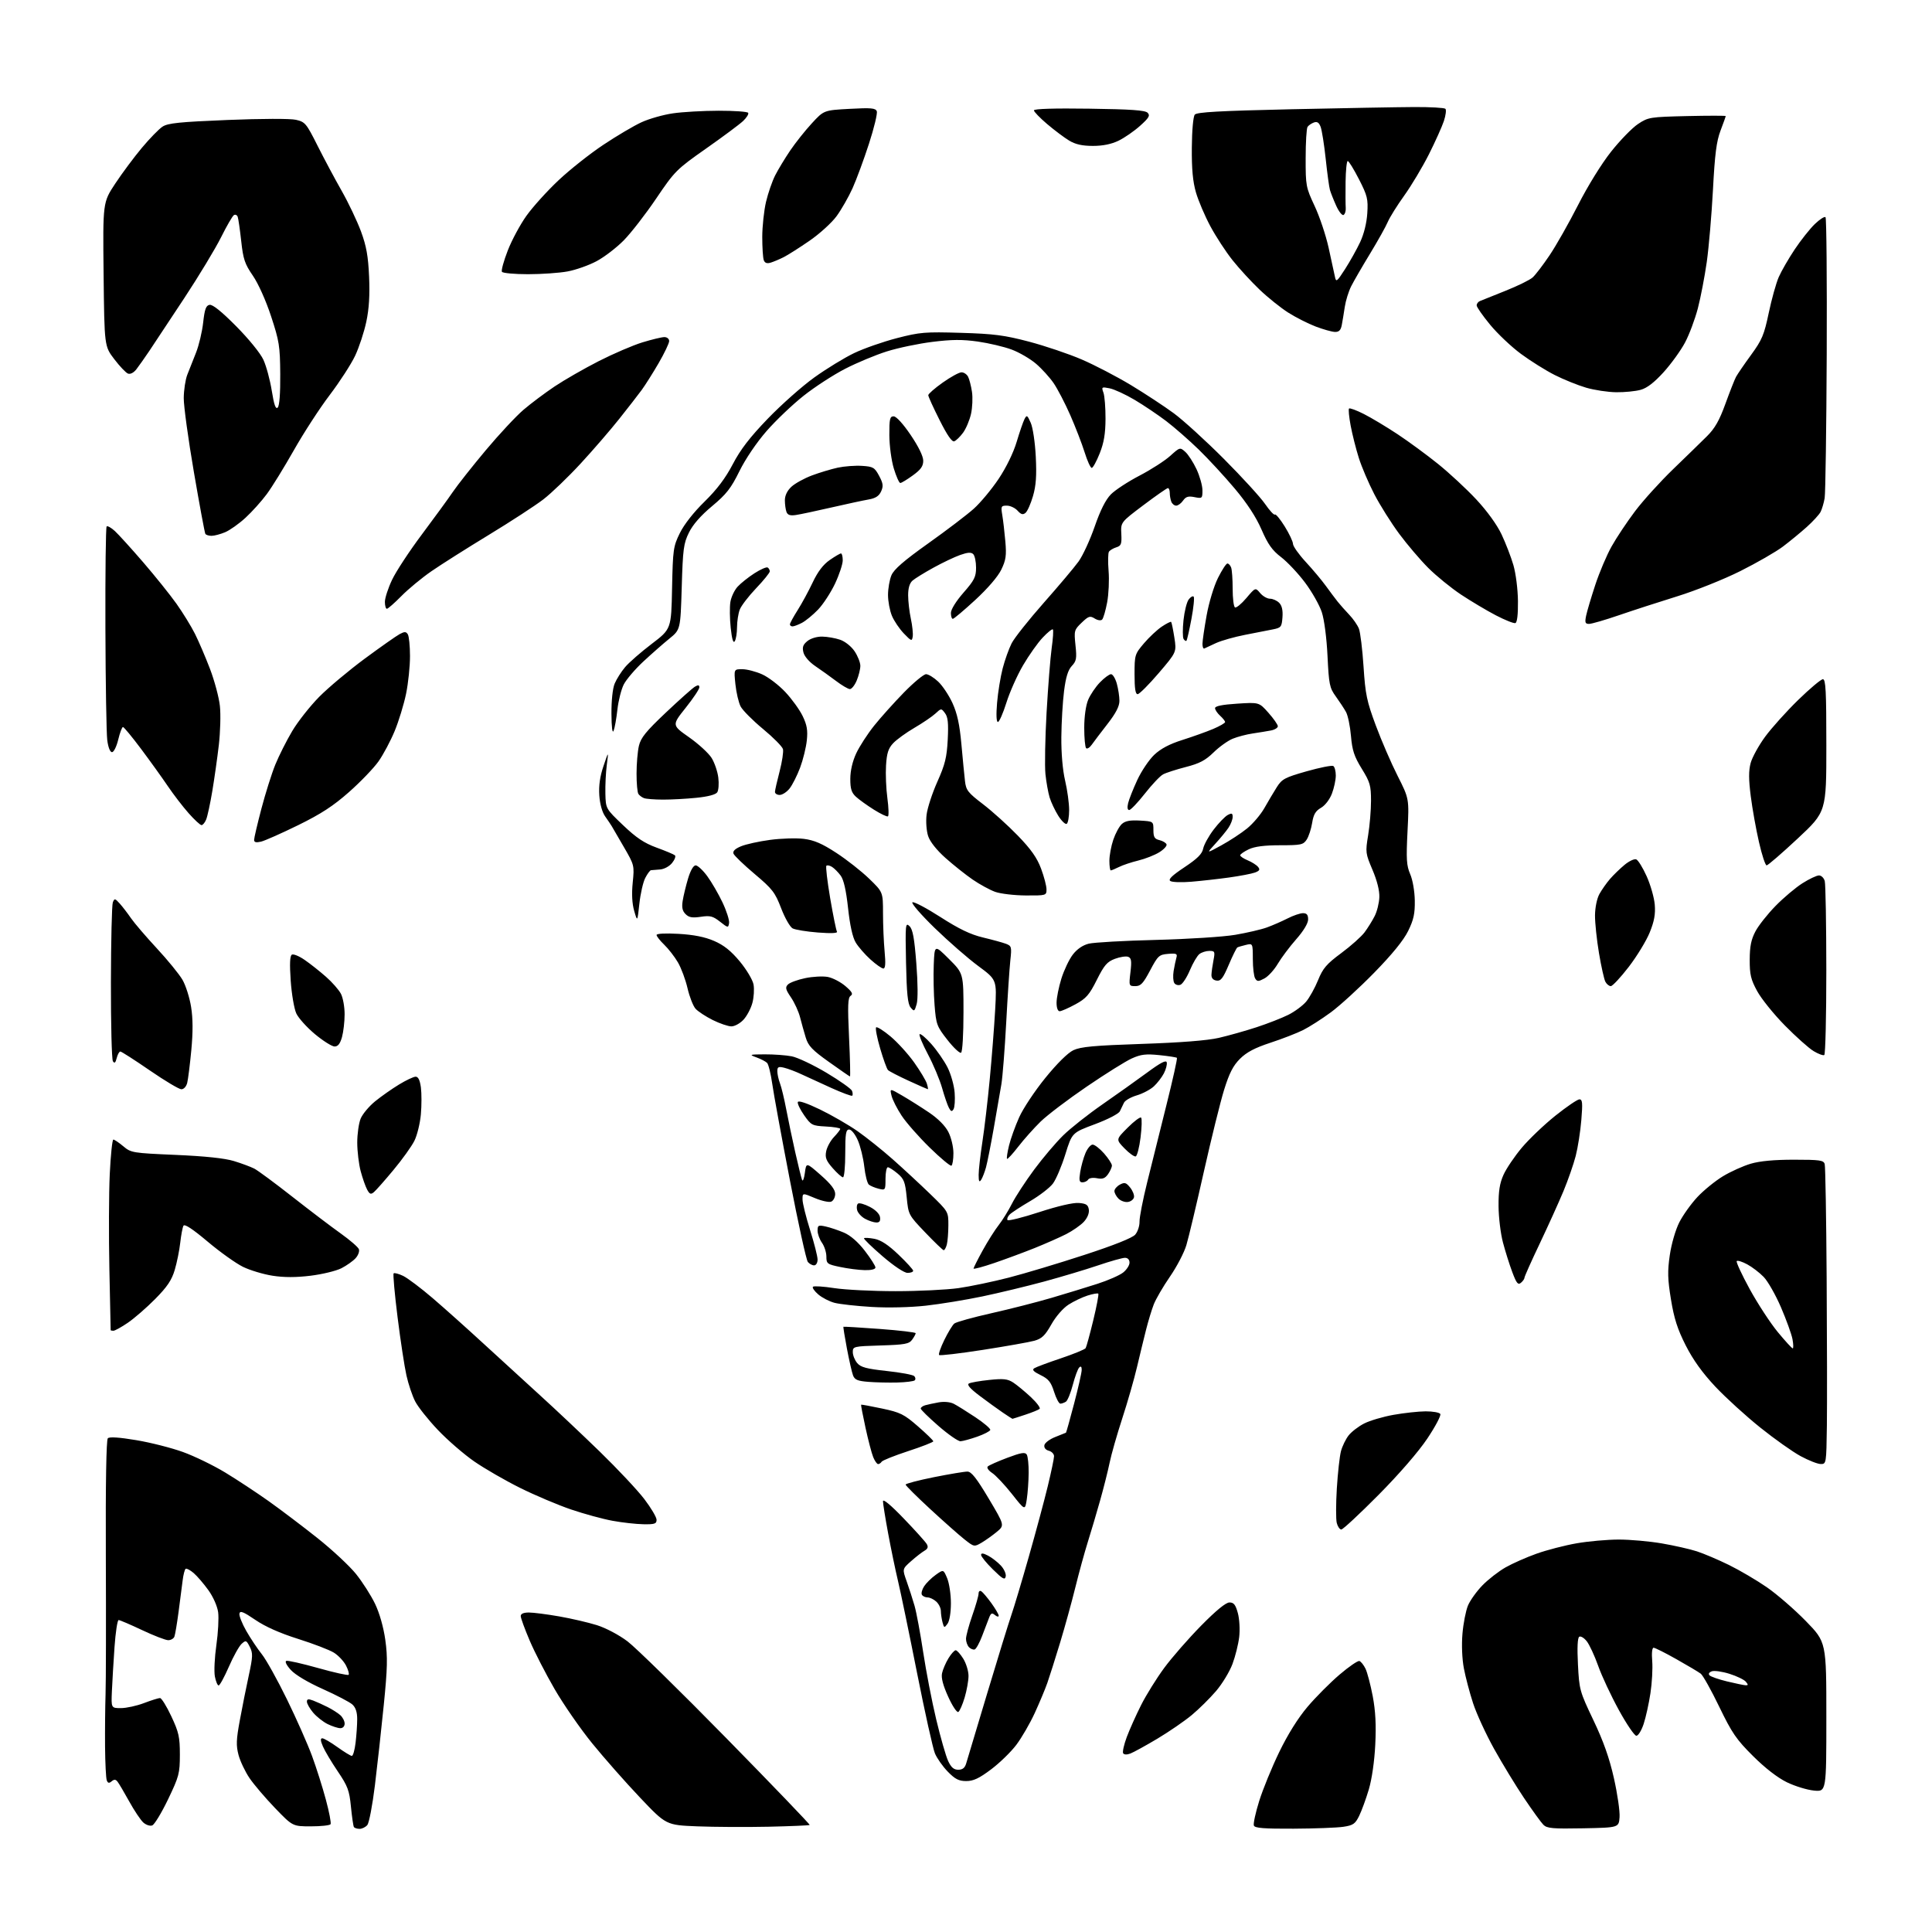 <?xml version="1.0" encoding="UTF-8" standalone="no"?>
<svg 
  version="1.1" 
  xmlns="http://www.w3.org/2000/svg" 
  xmlns:xlink="http://www.w3.org/1999/xlink" 
  xmlns:svg="http://www.w3.org/2000/svg"
  xmlns:rdf="http://www.w3.org/1999/02/22-rdf-syntax-ns#"
  xmlns:cc="http://creativecommons.org/ns#"
  xmlns:dc="http://purl.org/dc/elements/1.1/"
  viewBox="0 0 768 768"
  width="768"
  height="768"
>
<style>svg {background-color: white; }</style>"
<path stroke="none" fill="black" fill-rule="evenodd" d="M142.94,727.00C141.94,727.00 140.92,726.66 140.67,726.25C140.43,725.84 139.90,722.20 139.50,718.16C138.87,711.71 138.24,710.03 134.27,704.16C131.79,700.50 129.13,696.04 128.37,694.25C127.38,691.96 127.31,691.00 128.12,691.00C128.75,691.00 131.45,692.58 134.13,694.50C136.81,696.42 139.39,698.00 139.86,698.00C140.34,698.00 141.01,695.64 141.35,692.75C141.70,689.86 141.99,685.66 141.99,683.40C142.00,680.62 141.38,678.75 140.07,677.56C139.01,676.60 133.72,673.84 128.32,671.42C122.34,668.74 117.36,665.77 115.59,663.82C113.87,661.92 113.15,660.45 113.83,660.22C114.46,660.01 120.16,661.30 126.49,663.08C132.83,664.87 138.26,666.07 138.58,665.76C138.89,665.44 138.42,663.77 137.53,662.05C136.63,660.32 134.46,658.02 132.70,656.94C130.94,655.85 124.55,653.40 118.50,651.49C111.27,649.21 105.44,646.62 101.50,643.93C96.76,640.70 95.43,640.17 95.18,641.42C95.00,642.29 96.23,645.40 97.91,648.34C99.59,651.28 102.37,655.44 104.09,657.59C105.81,659.74 110.30,667.80 114.06,675.50C117.83,683.20 122.31,693.33 124.03,698.00C125.75,702.67 128.23,710.50 129.54,715.40C130.86,720.29 131.70,724.68 131.41,725.15C131.12,725.62 127.61,726.00 123.61,726.00C116.34,726.00 116.34,726.00 109.35,718.75C105.51,714.76 100.95,709.41 99.21,706.86C97.47,704.30 95.50,700.16 94.83,697.66C93.82,693.88 93.90,691.56 95.34,683.81C96.28,678.69 97.88,670.67 98.90,666.00C100.52,658.48 100.57,657.17 99.30,654.66C97.94,651.99 97.74,651.92 96.04,653.46C95.04,654.37 92.76,658.46 90.98,662.55C89.19,666.65 87.36,670.00 86.91,670.00C86.46,670.00 85.79,668.38 85.41,666.40C85.04,664.42 85.31,658.81 86.01,653.95C86.71,649.08 87.02,643.22 86.72,640.92C86.39,638.49 84.77,634.82 82.84,632.12C81.01,629.58 78.39,626.53 77.02,625.34C75.64,624.15 74.20,623.38 73.81,623.62C73.43,623.85 72.88,625.95 72.60,628.27C72.31,630.60 71.58,636.26 70.97,640.85C70.36,645.44 69.62,649.83 69.32,650.60C69.03,651.37 67.92,652.00 66.87,652.00C65.82,652.00 61.15,650.20 56.50,648.00C51.85,645.80 47.64,644.00 47.16,644.00C46.67,644.00 45.94,648.84 45.52,654.75C45.11,660.66 44.64,668.54 44.48,672.25C44.19,679.00 44.19,679.00 48.08,679.00C50.23,679.00 54.35,678.10 57.24,677.00C60.13,675.90 63.00,675.00 63.60,675.00C64.21,675.00 66.23,678.26 68.10,682.25C71.08,688.60 71.50,690.49 71.50,697.50C71.49,704.97 71.18,706.14 66.81,715.26C64.23,720.63 61.40,725.29 60.52,725.63C59.64,725.97 58.05,725.45 56.96,724.47C55.88,723.49 53.36,719.72 51.36,716.09C49.35,712.47 47.27,708.93 46.72,708.24C45.98,707.29 45.39,707.26 44.38,708.10C43.35,708.96 42.88,708.86 42.44,707.71C42.12,706.87 41.82,700.86 41.76,694.34C41.71,687.83 41.80,678.45 41.96,673.50C42.13,668.55 42.17,643.85 42.07,618.61C41.95,589.66 42.25,572.35 42.86,571.74C43.51,571.09 47.41,571.35 54.14,572.48C59.81,573.42 68.18,575.55 72.74,577.20C77.31,578.85 84.86,582.52 89.53,585.35C94.20,588.18 101.95,593.29 106.76,596.70C111.57,600.12 120.32,606.74 126.21,611.42C132.10,616.10 139.00,622.53 141.55,625.72C144.10,628.90 147.50,634.22 149.09,637.54C150.86,641.21 152.45,646.81 153.16,651.85C154.13,658.74 154.03,663.08 152.55,677.81C151.58,687.54 149.99,701.90 149.03,709.72C148.07,717.54 146.72,724.63 146.02,725.47C145.33,726.31 143.94,727.00 142.94,727.00zM305.50,726.15C296.70,726.34 283.94,726.27 277.14,726.00C264.79,725.50 264.79,725.50 254.36,714.50C248.62,708.45 240.09,698.77 235.40,693.00C230.71,687.23 224.01,677.55 220.50,671.50C216.99,665.45 212.51,656.75 210.56,652.16C208.60,647.58 207.00,643.19 207.00,642.41C207.00,641.49 208.12,641.00 210.25,641.00C212.04,641.00 217.44,641.70 222.26,642.54C227.08,643.38 233.83,644.95 237.26,646.02C240.85,647.15 246.03,649.89 249.44,652.46C252.71,654.93 270.42,672.28 288.80,691.03C307.18,709.77 322.06,725.27 321.86,725.45C321.66,725.64 314.30,725.95 305.50,726.15zM514.22,726.93C502.41,726.98 498.82,726.70 498.43,725.68C498.15,724.95 499.10,720.56 500.55,715.93C502.00,711.29 505.57,702.55 508.50,696.50C511.89,689.49 515.97,682.96 519.75,678.50C523.01,674.65 528.74,668.89 532.47,665.71C536.20,662.52 539.76,660.08 540.38,660.28C540.99,660.48 542.09,661.85 542.81,663.33C543.52,664.80 544.81,669.71 545.68,674.25C546.79,680.12 547.08,685.68 546.69,693.50C546.37,700.10 545.34,707.22 544.13,711.31C543.02,715.06 541.29,719.78 540.30,721.81C538.73,725.02 537.92,725.59 534.00,726.18C531.52,726.55 522.62,726.89 514.22,726.93zM629.35,726.78C617.23,727.01 614.96,726.81 613.53,725.39C612.61,724.47 609.16,719.70 605.85,714.78C602.55,709.87 597.19,701.07 593.94,695.23C590.69,689.38 586.92,681.21 585.57,677.05C584.21,672.90 582.57,666.66 581.91,663.19C581.20,659.46 580.97,653.84 581.35,649.44C581.69,645.35 582.68,640.31 583.53,638.25C584.39,636.19 586.99,632.56 589.30,630.19C591.61,627.82 595.75,624.61 598.50,623.05C601.25,621.49 606.80,619.03 610.84,617.60C614.87,616.16 622.02,614.31 626.72,613.49C631.42,612.67 638.97,612.00 643.50,612.00C648.03,612.00 655.73,612.69 660.62,613.53C665.50,614.37 671.75,615.78 674.50,616.67C677.25,617.56 683.00,620.00 687.28,622.10C691.55,624.20 698.34,628.19 702.36,630.97C706.37,633.74 713.34,639.78 717.83,644.38C726.00,652.76 726.00,652.76 726.00,682.51C726.00,712.25 726.00,712.25 721.07,711.78C718.37,711.52 713.53,710.04 710.32,708.48C706.65,706.70 701.68,702.86 696.87,698.07C690.23,691.47 688.49,688.93 683.44,678.49C680.26,671.90 676.94,665.96 676.07,665.31C675.21,664.65 670.86,662.06 666.41,659.56C661.97,657.05 657.88,655.00 657.33,655.00C656.74,655.00 656.51,657.15 656.78,660.30C657.02,663.22 656.70,668.96 656.08,673.05C655.46,677.15 654.25,682.64 653.39,685.25C652.54,687.86 651.23,690.00 650.48,690.00C649.74,690.00 646.60,685.39 643.51,679.75C640.42,674.12 636.72,666.22 635.30,662.20C633.87,658.18 631.83,653.79 630.77,652.44C629.71,651.09 628.36,650.27 627.78,650.63C627.10,651.06 626.91,654.90 627.26,661.65C627.77,671.70 627.95,672.36 633.40,683.79C637.39,692.16 639.75,698.82 641.56,706.87C642.96,713.09 643.97,720.05 643.80,722.34C643.50,726.50 643.50,726.50 629.35,726.78zM384.10,708.00C381.15,708.00 379.67,707.25 376.75,704.25C374.74,702.19 372.45,698.92 371.65,697.00C370.85,695.08 367.65,680.67 364.54,665.00C361.43,649.33 358.03,632.90 356.98,628.50C355.93,624.10 354.16,615.55 353.04,609.50C351.92,603.45 351.00,597.72 351.00,596.77C351.00,595.69 354.09,598.26 359.25,603.63C363.79,608.34 367.91,612.92 368.41,613.80C369.07,614.95 368.81,615.69 367.48,616.45C366.47,617.03 364.07,618.89 362.15,620.60C358.66,623.70 358.66,623.70 360.41,628.60C361.37,631.29 362.78,635.67 363.55,638.33C364.31,640.99 365.86,649.32 366.99,656.83C368.13,664.35 370.45,676.35 372.16,683.50C373.87,690.65 376.00,698.08 376.89,700.00C378.09,702.58 379.15,703.50 380.92,703.50C382.63,703.50 383.55,702.77 384.07,701.00C384.48,699.62 388.26,687.02 392.47,673.00C396.68,658.98 400.98,645.02 402.03,642.00C403.08,638.98 406.20,628.54 408.97,618.81C411.74,609.08 415.13,596.48 416.50,590.81C417.87,585.14 419.00,579.76 419.00,578.87C419.00,577.97 418.06,576.99 416.91,576.69C415.63,576.35 414.96,575.49 415.16,574.46C415.35,573.53 417.30,572.08 419.50,571.22C421.70,570.37 423.61,569.60 423.74,569.52C423.87,569.43 425.33,564.21 426.98,557.93C428.63,551.64 429.99,545.62 429.99,544.55C430.00,543.25 429.67,542.93 429.00,543.60C428.44,544.16 427.30,547.27 426.45,550.52C425.60,553.77 424.37,556.78 423.71,557.20C423.04,557.62 422.05,557.97 421.50,557.98C420.95,557.98 419.82,555.85 419.00,553.24C417.78,549.37 416.79,548.15 413.65,546.62C410.82,545.24 410.16,544.51 411.15,543.89C411.89,543.42 416.66,541.64 421.74,539.94C426.82,538.23 431.24,536.42 431.56,535.91C431.87,535.40 433.24,530.42 434.59,524.84C435.94,519.27 436.84,514.50 436.59,514.25C436.34,514.00 434.42,514.34 432.32,515.00C430.22,515.67 426.81,517.29 424.75,518.62C422.57,520.02 419.71,523.31 417.92,526.49C415.42,530.92 414.14,532.14 411.17,532.97C409.15,533.53 399.93,535.16 390.69,536.60C381.44,538.04 373.62,538.95 373.31,538.64C372.99,538.32 373.93,535.62 375.39,532.64C376.85,529.65 378.63,526.72 379.35,526.13C380.06,525.53 386.69,523.69 394.07,522.03C401.46,520.37 412.23,517.62 418.00,515.92C423.77,514.22 431.96,511.71 436.20,510.35C440.43,508.99 445.04,506.97 446.45,505.86C447.85,504.76 449.00,502.99 449.00,501.93C449.00,500.73 448.31,500.00 447.19,500.00C446.19,500.00 441.35,501.36 436.44,503.03C431.52,504.70 421.88,507.58 415.00,509.45C408.12,511.31 397.10,513.97 390.50,515.35C383.90,516.73 373.77,518.39 368.00,519.03C361.81,519.71 352.99,519.92 346.50,519.53C340.45,519.17 333.82,518.43 331.77,517.90C329.71,517.37 326.79,515.86 325.27,514.55C323.74,513.24 322.80,511.87 323.16,511.50C323.53,511.14 327.36,511.38 331.66,512.05C335.97,512.71 346.93,513.26 356.00,513.26C365.07,513.26 376.32,512.71 381.00,512.05C385.68,511.38 394.67,509.50 400.98,507.88C407.30,506.25 420.80,502.20 430.98,498.87C442.85,495.00 450.14,492.09 451.27,490.78C452.25,489.65 453.02,487.32 452.98,485.61C452.94,483.90 454.31,476.88 456.02,470.00C457.73,463.12 461.18,449.27 463.69,439.21C466.21,429.16 468.07,420.74 467.85,420.51C467.62,420.29 464.49,419.80 460.88,419.43C455.51,418.88 453.54,419.11 449.92,420.74C447.49,421.83 439.43,426.87 432.00,431.94C424.57,437.00 416.34,443.25 413.69,445.82C411.05,448.40 407.05,452.87 404.80,455.78C402.56,458.68 400.54,460.87 400.31,460.65C400.09,460.42 400.45,458.05 401.10,455.37C401.75,452.69 403.57,447.64 405.13,444.16C406.68,440.67 411.37,433.62 415.53,428.50C420.18,422.77 424.48,418.52 426.69,417.47C429.59,416.10 434.91,415.61 453.89,414.97C469.38,414.45 479.91,413.62 484.50,412.57C488.35,411.68 495.10,409.78 499.50,408.34C503.90,406.90 509.58,404.68 512.12,403.41C514.66,402.14 517.85,399.78 519.21,398.17C520.56,396.56 522.70,392.71 523.95,389.63C525.87,384.90 527.31,383.22 533.16,378.88C536.98,376.05 541.15,372.33 542.43,370.62C543.71,368.90 545.53,365.99 546.46,364.14C547.40,362.30 548.23,358.92 548.31,356.64C548.41,354.03 547.40,350.02 545.58,345.76C542.81,339.26 542.75,338.75 543.85,332.06C544.48,328.24 545.00,322.06 545.00,318.33C545.00,312.25 544.61,310.91 541.32,305.58C538.32,300.71 537.53,298.32 537.03,292.56C536.70,288.68 535.81,284.39 535.06,283.03C534.31,281.67 532.48,278.89 531.00,276.84C528.53,273.44 528.26,272.11 527.71,260.81C527.37,253.65 526.42,246.36 525.45,243.39C524.54,240.58 521.54,235.28 518.79,231.61C516.04,227.93 511.75,223.38 509.26,221.47C505.72,218.77 504.03,216.39 501.47,210.50C499.31,205.53 495.71,200.02 490.85,194.24C486.81,189.43 480.36,182.44 476.50,178.69C472.65,174.95 466.83,169.86 463.56,167.37C460.29,164.89 454.66,161.10 451.04,158.95C447.41,156.80 442.95,154.74 441.11,154.37C437.92,153.73 437.81,153.81 438.64,156.10C439.11,157.42 439.48,162.10 439.46,166.50C439.43,172.42 438.83,176.00 437.14,180.25C435.88,183.41 434.46,186.00 433.98,186.00C433.49,186.00 432.21,183.19 431.14,179.75C430.06,176.31 427.49,169.68 425.44,165.00C423.38,160.32 420.42,154.63 418.86,152.34C417.30,150.05 414.14,146.57 411.84,144.60C409.54,142.63 405.19,140.09 402.16,138.96C399.14,137.83 393.07,136.40 388.68,135.77C382.55,134.91 378.35,134.94 370.66,135.90C365.15,136.58 357.01,138.28 352.57,139.68C348.13,141.07 340.68,144.17 336.00,146.58C331.32,148.98 323.88,153.81 319.47,157.31C315.05,160.80 308.40,167.14 304.70,171.38C300.72,175.95 296.33,182.44 293.93,187.30C290.57,194.13 288.75,196.45 283.06,201.20C278.59,204.92 275.41,208.55 273.87,211.70C271.74,216.01 271.45,218.24 271.00,233.40C270.49,250.30 270.49,250.30 266.05,253.90C263.61,255.88 258.95,259.98 255.70,263.00C252.45,266.02 248.97,270.11 247.96,272.07C246.96,274.04 245.82,278.54 245.43,282.07C245.04,285.61 244.36,289.40 243.92,290.50C243.43,291.73 243.10,289.13 243.06,283.72C243.03,278.47 243.54,273.64 244.35,271.72C245.09,269.95 246.95,267.01 248.49,265.19C250.03,263.36 254.78,259.21 259.06,255.96C266.83,250.04 266.83,250.04 267.16,233.77C267.48,218.40 267.65,217.19 270.25,211.91C271.92,208.50 275.76,203.61 280.06,199.41C285.00,194.57 288.37,190.11 291.29,184.53C294.34,178.69 298.06,173.85 305.21,166.43C310.58,160.86 318.91,153.47 323.73,150.02C328.55,146.56 335.65,142.22 339.51,140.37C343.36,138.52 351.01,135.85 356.51,134.42C365.71,132.04 367.72,131.88 382.00,132.31C395.14,132.70 399.27,133.24 409.11,135.83C415.49,137.52 424.91,140.70 430.03,142.91C435.16,145.12 443.93,149.69 449.53,153.06C455.12,156.44 462.81,161.49 466.60,164.28C470.40,167.08 479.37,175.25 486.53,182.44C493.70,189.63 501.06,197.68 502.88,200.33C504.70,202.97 506.46,204.87 506.79,204.54C507.12,204.22 508.86,206.32 510.67,209.22C512.48,212.13 513.96,215.26 513.98,216.19C513.99,217.13 516.27,220.36 519.05,223.37C521.83,226.38 525.43,230.67 527.04,232.90C528.65,235.12 530.77,237.95 531.74,239.17C532.71,240.39 534.78,242.72 536.34,244.36C537.90,245.99 539.63,248.49 540.19,249.91C540.75,251.34 541.58,258.12 542.03,265.00C542.75,276.04 543.32,278.77 546.92,288.43C549.15,294.44 553.05,303.44 555.58,308.43C560.17,317.50 560.17,317.50 559.51,330.50C558.95,341.58 559.11,344.09 560.58,347.50C561.57,349.79 562.34,354.27 562.40,358.00C562.48,363.19 561.95,365.62 559.76,370.08C557.94,373.79 553.39,379.38 546.26,386.67C540.34,392.72 532.58,399.82 529.00,402.44C525.42,405.07 520.48,408.23 518.00,409.47C515.52,410.71 509.68,412.98 505.00,414.51C498.77,416.56 495.54,418.27 492.90,420.90C490.17,423.63 488.66,426.60 486.60,433.22C485.11,438.02 481.50,452.64 478.56,465.72C475.63,478.80 472.50,491.94 471.61,494.93C470.73,497.92 467.78,503.57 465.06,507.50C462.35,511.43 459.45,516.41 458.62,518.57C457.79,520.73 456.43,525.20 455.60,528.50C454.76,531.80 453.14,538.49 451.99,543.36C450.85,548.23 448.20,557.46 446.11,563.86C444.02,570.26 441.75,578.20 441.08,581.50C440.40,584.80 438.70,591.55 437.30,596.50C435.91,601.45 433.71,608.88 432.41,613.00C431.12,617.12 428.89,625.23 427.47,631.00C426.05,636.77 423.32,646.67 421.40,653.00C419.48,659.33 417.20,666.52 416.33,669.00C415.46,671.48 413.20,676.88 411.31,681.00C409.41,685.12 406.12,690.80 404.00,693.61C401.88,696.42 397.37,700.81 393.97,703.36C389.22,706.93 386.95,708.00 384.10,708.00zM449.33,697.06C447.97,697.58 446.83,697.54 446.47,696.95C446.14,696.41 446.79,693.51 447.91,690.50C449.04,687.49 451.60,681.77 453.61,677.79C455.61,673.81 459.74,667.17 462.79,663.03C465.84,658.89 472.44,651.34 477.44,646.25C483.42,640.17 487.30,637.00 488.73,637.00C490.46,637.00 491.16,637.89 492.07,641.25C492.71,643.62 492.94,647.82 492.60,650.73C492.26,653.61 491.06,658.45 489.92,661.48C488.78,664.52 485.85,669.36 483.40,672.22C480.95,675.09 476.60,679.39 473.72,681.78C470.85,684.17 464.70,688.39 460.05,691.17C455.40,693.94 450.58,696.59 449.33,697.06zM135.25,686.98C134.29,686.96 132.03,686.23 130.22,685.34C128.42,684.45 125.83,682.40 124.47,680.79C123.11,679.17 122.00,677.22 122.00,676.45C122.00,675.37 122.57,675.27 124.51,676.00C125.89,676.53 128.47,677.69 130.26,678.60C132.04,679.50 134.29,680.93 135.25,681.78C136.21,682.62 137.00,684.14 137.00,685.15C137.00,686.25 136.29,686.99 135.25,686.98zM380.95,680.53C380.39,680.87 378.58,678.15 376.92,674.47C374.85,669.92 374.07,666.94 374.48,665.11C374.80,663.63 375.95,660.97 377.02,659.21C378.09,657.44 379.39,656.00 379.90,656.00C380.42,656.00 381.77,657.52 382.92,659.37C384.06,661.22 385.00,664.29 385.00,666.19C385.00,668.08 384.31,671.95 383.47,674.78C382.63,677.60 381.50,680.19 380.95,680.53zM693.87,669.92C694.97,669.98 695.00,669.71 694.01,668.52C693.34,667.70 690.41,666.28 687.50,665.37C684.59,664.45 681.42,664.01 680.44,664.38C679.34,664.81 679.02,665.42 679.60,666.00C680.12,666.52 683.23,667.59 686.52,668.39C689.81,669.18 693.12,669.87 693.87,669.92zM387.46,655.68C386.89,655.87 385.88,655.48 385.21,654.81C384.55,654.15 384.00,652.64 384.00,651.47C384.00,650.31 385.12,646.13 386.50,642.19C387.88,638.26 389.00,634.33 389.00,633.46C389.00,632.59 389.48,632.18 390.07,632.54C390.65,632.90 392.45,635.02 394.07,637.25C395.68,639.48 397.00,641.74 397.00,642.27C397.00,642.81 396.34,642.69 395.52,642.02C394.31,641.01 393.89,641.21 393.15,643.15C392.65,644.44 391.40,647.71 390.37,650.42C389.34,653.12 388.03,655.49 387.46,655.68zM376.66,645.46C375.38,647.20 375.28,647.17 374.67,644.90C374.32,643.58 374.02,641.56 374.01,640.40C374.01,639.25 373.18,637.57 372.17,636.65C371.17,635.74 369.62,635.00 368.73,635.00C367.84,635.00 366.83,634.53 366.47,633.96C366.12,633.38 366.52,631.85 367.37,630.55C368.22,629.26 370.30,627.21 371.98,626.02C375.03,623.84 375.03,623.84 376.52,627.39C377.33,629.34 378.00,633.79 378.00,637.28C378.00,641.01 377.45,644.37 376.66,645.46zM399.79,626.66C399.46,628.19 398.60,627.72 394.70,623.88C392.11,621.34 390.00,618.74 390.00,618.11C390.00,617.30 390.83,617.38 392.75,618.38C394.26,619.17 396.55,620.94 397.84,622.32C399.13,623.69 400.00,625.65 399.79,626.66zM390.20,613.24C387.27,614.95 387.20,614.94 383.37,611.91C381.24,610.23 375.11,604.80 369.75,599.85C364.39,594.90 360.00,590.54 360.00,590.15C360.00,589.77 365.06,588.44 371.25,587.20C377.44,585.97 383.43,584.96 384.58,584.98C386.14,584.99 388.22,587.63 393.01,595.67C399.36,606.34 399.36,606.34 396.26,608.92C394.55,610.34 391.82,612.28 390.20,613.24zM533.19,608.00C532.56,608.00 531.74,606.83 531.38,605.39C531.02,603.96 531.04,597.77 531.41,591.64C531.79,585.51 532.53,578.87 533.05,576.88C533.58,574.89 534.95,572.06 536.10,570.60C537.25,569.14 540.03,567.00 542.28,565.86C544.53,564.71 549.78,563.16 553.94,562.42C558.10,561.68 563.84,561.05 566.69,561.03C569.55,561.02 572.18,561.48 572.54,562.07C572.91,562.66 570.59,567.05 567.40,571.82C563.88,577.09 556.25,585.90 547.98,594.25C540.48,601.81 533.83,608.00 533.19,608.00zM255.75,605.91C252.86,605.86 247.35,605.25 243.50,604.54C239.65,603.84 232.22,601.81 227.00,600.04C221.78,598.26 212.68,594.41 206.78,591.48C200.88,588.55 192.68,583.82 188.55,580.97C184.43,578.12 177.91,572.48 174.07,568.43C170.22,564.39 166.16,559.27 165.03,557.06C163.90,554.85 162.34,550.22 161.57,546.77C160.79,543.32 159.20,532.90 158.04,523.62C156.88,514.34 156.17,506.49 156.48,506.19C156.78,505.89 158.48,506.34 160.26,507.19C162.04,508.05 167.32,512.03 172.00,516.04C176.68,520.05 185.68,528.10 192.00,533.92C198.32,539.74 208.45,549.00 214.50,554.50C220.55,559.99 231.29,570.12 238.37,576.99C245.45,583.87 253.44,592.38 256.12,595.90C258.81,599.42 261.00,603.13 261.00,604.15C261.00,605.73 260.22,605.99 255.75,605.91zM408.16,596.00C407.47,600.50 407.47,600.50 402.24,593.86C399.35,590.21 395.82,586.46 394.39,585.52C392.94,584.57 392.17,583.43 392.64,582.96C393.12,582.48 396.61,580.93 400.41,579.50C405.89,577.44 407.49,577.17 408.14,578.20C408.60,578.91 408.94,582.20 408.91,585.50C408.88,588.80 408.54,593.52 408.16,596.00zM349.06,582.00C348.61,582.00 347.74,580.76 347.12,579.25C346.50,577.74 345.12,572.46 344.05,567.53C342.98,562.60 342.19,558.48 342.30,558.38C342.41,558.28 346.15,558.97 350.62,559.91C357.92,561.46 359.35,562.17 364.87,566.97C368.24,569.90 371.00,572.59 371.00,572.94C371.00,573.29 366.51,575.05 361.02,576.84C355.54,578.64 350.78,580.54 350.46,581.06C350.14,581.58 349.51,582.00 349.06,582.00zM723.75,581.97C722.51,581.96 718.92,580.54 715.76,578.83C712.60,577.12 705.37,572.00 699.70,567.45C694.03,562.91 686.01,555.60 681.87,551.21C676.71,545.71 673.04,540.60 670.10,534.82C666.83,528.37 665.47,524.13 664.24,516.58C662.91,508.47 662.83,505.39 663.77,498.93C664.42,494.48 666.04,488.88 667.54,485.92C668.98,483.07 672.23,478.53 674.74,475.84C677.26,473.15 681.84,469.43 684.91,467.57C687.98,465.72 692.94,463.48 695.93,462.60C699.55,461.53 705.28,461.00 713.11,461.00C723.45,461.00 724.92,461.21 725.35,462.75C725.62,463.71 725.97,484.07 726.12,508.00C726.28,531.92 726.32,558.36 726.21,566.75C726.00,581.85 725.98,582.00 723.75,581.97zM381.82,572.92C380.90,572.97 376.96,570.23 373.07,566.85C369.18,563.47 366.00,560.35 366.00,559.92C366.00,559.49 366.79,558.90 367.75,558.62C368.71,558.34 371.14,557.82 373.14,557.46C375.31,557.08 377.74,557.31 379.14,558.03C380.44,558.69 384.30,561.10 387.72,563.37C391.13,565.64 393.81,567.92 393.65,568.43C393.50,568.95 391.15,570.15 388.44,571.11C385.72,572.06 382.74,572.88 381.82,572.92zM402.46,564.00C402.36,564.00 400.63,562.88 398.61,561.51C396.59,560.14 392.45,557.14 389.40,554.84C385.58,551.95 384.27,550.44 385.18,549.95C385.91,549.56 389.56,548.92 393.30,548.54C398.92,547.95 400.56,548.14 402.80,549.60C404.28,550.57 407.42,553.17 409.77,555.36C412.12,557.56 413.69,559.67 413.27,560.05C412.85,560.43 410.28,561.47 407.57,562.37C404.86,563.27 402.56,564.00 402.46,564.00zM356.71,549.57C353.30,549.66 348.12,549.54 345.20,549.31C340.88,548.97 339.76,548.49 339.08,546.70C338.63,545.49 337.54,540.70 336.66,536.05C335.78,531.40 335.16,527.52 335.28,527.41C335.40,527.31 341.91,527.70 349.75,528.28C357.59,528.86 364.00,529.62 364.00,529.97C364.00,530.33 363.36,531.49 362.58,532.56C361.36,534.24 359.67,534.55 350.08,534.84C339.28,535.17 339.00,535.24 339.00,537.48C339.00,538.74 339.79,540.71 340.75,541.84C342.16,543.51 344.45,544.12 352.48,544.99C357.97,545.58 362.89,546.49 363.41,547.01C363.94,547.54 364.04,548.29 363.64,548.69C363.25,549.09 360.13,549.48 356.71,549.57zM712.63,536.00C712.96,536.00 712.91,534.35 712.54,532.34C712.16,530.33 710.10,524.64 707.97,519.69C705.84,514.74 702.74,509.30 701.09,507.60C699.44,505.89 696.49,503.64 694.54,502.59C692.59,501.54 690.71,500.95 690.38,501.29C690.04,501.63 692.37,506.65 695.54,512.45C698.72,518.25 703.73,525.92 706.68,529.50C709.63,533.07 712.31,536.00 712.63,536.00zM45.07,529.00C44.48,529.00 43.99,528.89 43.99,528.75C43.98,528.61 43.75,517.70 43.48,504.50C43.21,491.30 43.27,474.31 43.63,466.75C43.99,459.19 44.63,453.00 45.06,453.00C45.49,453.00 47.27,454.20 49.01,455.66C52.09,458.25 52.69,458.35 69.84,459.09C81.55,459.60 89.35,460.42 93.00,461.54C96.03,462.46 99.67,463.82 101.10,464.55C102.52,465.29 109.31,470.30 116.18,475.70C123.05,481.09 131.68,487.65 135.37,490.27C139.06,492.90 142.34,495.73 142.66,496.56C142.98,497.39 142.40,499.01 141.37,500.14C140.34,501.28 137.79,503.08 135.71,504.15C133.62,505.21 128.11,506.55 123.45,507.12C117.62,507.83 112.92,507.83 108.34,507.12C104.68,506.55 99.40,504.96 96.59,503.59C93.78,502.21 87.45,497.70 82.53,493.55C76.50,488.48 73.36,486.42 72.92,487.26C72.56,487.94 71.99,490.98 71.65,494.00C71.32,497.02 70.33,501.88 69.47,504.79C68.26,508.88 66.48,511.52 61.70,516.36C58.29,519.81 53.39,524.06 50.82,525.82C48.25,527.57 45.66,529.00 45.07,529.00zM604.59,509.93C603.43,510.89 602.82,510.13 601.15,505.66C600.03,502.68 598.36,497.37 597.44,493.87C596.51,490.36 595.73,483.90 595.70,479.50C595.65,473.52 596.15,470.37 597.67,467.00C598.78,464.52 602.05,459.69 604.93,456.25C607.81,452.82 613.83,447.08 618.30,443.50C622.77,439.93 627.07,437.00 627.86,437.00C629.04,437.00 629.17,438.44 628.60,445.25C628.23,449.79 627.22,456.20 626.37,459.50C625.52,462.80 623.33,469.10 621.50,473.50C619.67,477.90 615.43,487.25 612.09,494.29C608.74,501.32 606.00,507.45 606.00,507.92C606.00,508.38 605.37,509.28 604.59,509.93zM360.75,505.99C359.43,505.99 355.31,503.24 350.76,499.32C346.50,495.65 343.21,492.45 343.46,492.21C343.71,491.96 345.57,492.07 347.60,492.45C350.18,492.94 353.08,494.84 357.15,498.73C360.37,501.79 363.00,504.69 363.00,505.15C363.00,505.62 361.99,506.00 360.75,505.99zM343.75,504.90C341.41,504.85 337.02,504.29 334.00,503.65C328.81,502.57 328.50,502.33 328.50,499.50C328.50,497.85 327.71,495.39 326.75,494.03C325.79,492.67 325.00,490.49 325.00,489.20C325.00,487.07 325.31,486.91 328.21,487.55C329.98,487.93 333.25,489.04 335.49,489.99C338.09,491.11 341.08,493.71 343.78,497.21C346.10,500.22 348.00,503.21 348.00,503.84C348.00,504.55 346.36,504.96 343.75,504.90zM395.25,502.06C390.71,503.61 387.00,504.60 387.00,504.27C387.00,503.94 388.63,500.70 390.62,497.08C392.61,493.46 395.47,488.93 396.99,487.00C398.50,485.07 400.88,481.23 402.28,478.45C403.68,475.68 407.65,469.60 411.09,464.95C414.53,460.30 419.74,454.17 422.65,451.32C425.57,448.46 432.58,442.93 438.23,439.01C443.88,435.09 451.88,429.40 456.00,426.37C461.47,422.34 463.58,421.26 463.81,422.36C463.98,423.19 463.46,425.13 462.66,426.68C461.85,428.23 460.07,430.55 458.70,431.82C457.33,433.10 454.27,434.72 451.91,435.42C449.54,436.12 447.24,437.44 446.80,438.35C446.36,439.26 445.62,440.79 445.16,441.75C444.69,442.74 440.38,444.97 435.24,446.89C426.15,450.28 426.15,450.28 423.48,458.89C422.01,463.62 419.79,468.85 418.54,470.50C417.30,472.15 413.23,475.29 409.49,477.47C405.76,479.65 402.10,482.05 401.35,482.80C400.60,483.55 400.21,484.53 400.49,484.98C400.76,485.43 406.44,484.02 413.11,481.84C420.58,479.41 426.62,478.01 428.86,478.20C431.81,478.44 432.56,478.95 432.83,480.85C433.03,482.28 432.25,484.17 430.83,485.70C429.55,487.07 426.39,489.27 423.81,490.59C421.23,491.90 415.60,494.38 411.31,496.11C407.01,497.83 399.79,500.51 395.25,502.06zM323.62,503.00C322.86,503.00 321.74,502.39 321.13,501.65C320.51,500.91 317.31,486.32 314.01,469.23C310.71,452.13 307.55,434.86 306.98,430.84C306.41,426.83 305.49,423.08 304.93,422.52C304.37,421.96 302.47,420.97 300.71,420.33C297.67,419.22 297.85,419.15 304.00,419.12C307.57,419.10 312.40,419.45 314.72,419.90C317.05,420.35 323.26,423.30 328.54,426.44C333.81,429.59 338.38,432.82 338.69,433.63C339.00,434.43 339.04,435.30 338.78,435.56C338.52,435.81 334.75,434.42 330.40,432.45C326.06,430.49 320.70,428.03 318.50,427.00C316.30,425.96 313.26,424.82 311.75,424.45C309.43,423.89 309.00,424.10 309.00,425.83C309.00,426.95 309.48,429.12 310.06,430.66C310.64,432.19 311.76,436.83 312.54,440.97C313.33,445.11 314.93,452.77 316.11,458.00C317.29,463.23 318.51,468.18 318.82,469.00C319.13,469.82 319.63,468.60 319.94,466.28C320.50,462.05 320.50,462.05 326.25,467.11C330.31,470.68 332.00,472.89 332.00,474.61C332.00,475.96 331.27,477.34 330.39,477.68C329.50,478.02 326.57,477.37 323.89,476.24C319.00,474.17 319.00,474.17 319.02,476.84C319.03,478.30 320.38,483.75 322.02,488.95C323.66,494.15 325.00,499.44 325.00,500.70C325.00,501.99 324.39,503.00 323.62,503.00zM375.13,496.97C374.79,496.96 371.49,493.79 367.81,489.94C361.16,482.99 361.11,482.90 360.43,475.95C359.83,469.86 359.36,468.64 356.79,466.48C355.17,465.12 353.43,464.00 352.92,464.00C352.42,464.00 352.00,466.07 352.00,468.61C352.00,473.13 351.95,473.20 349.26,472.53C347.75,472.15 346.00,471.42 345.38,470.90C344.76,470.39 343.94,467.16 343.56,463.73C343.17,460.30 342.01,455.59 340.98,453.25C339.94,450.87 338.43,449.00 337.56,449.00C336.26,449.00 336.00,450.57 336.00,458.50C336.00,463.73 335.60,468.00 335.10,468.00C334.61,468.00 332.77,466.36 331.01,464.36C328.39,461.37 327.92,460.16 328.42,457.64C328.76,455.95 330.15,453.41 331.52,451.98C332.88,450.56 334.00,449.10 334.00,448.75C334.00,448.39 331.43,447.96 328.29,447.80C322.86,447.51 322.44,447.30 319.67,443.35C318.07,441.07 316.93,438.70 317.14,438.08C317.37,437.38 320.71,438.50 325.95,441.03C330.59,443.28 337.30,447.15 340.87,449.64C344.43,452.14 350.73,457.17 354.87,460.84C359.01,464.50 365.68,470.68 369.70,474.57C377.00,481.65 377.00,481.65 376.99,487.07C376.98,490.06 376.70,493.51 376.37,494.75C376.04,495.99 375.48,496.99 375.13,496.97zM348.32,485.96C347.32,485.94 345.32,485.28 343.88,484.49C342.43,483.71 341.01,482.15 340.72,481.03C340.43,479.92 340.61,478.74 341.13,478.42C341.65,478.10 343.74,478.70 345.78,479.76C348.02,480.92 349.63,482.54 349.82,483.84C350.05,485.39 349.62,485.99 348.32,485.96zM448.36,477.80C447.20,477.97 445.52,477.38 444.62,476.48C443.73,475.59 443.00,474.23 443.00,473.46C443.00,472.70 443.98,471.54 445.18,470.90C447.05,469.90 447.64,470.07 449.22,472.03C450.25,473.29 450.95,475.04 450.78,475.91C450.62,476.79 449.53,477.64 448.36,477.80zM148.62,473.90C147.41,474.91 146.92,474.72 145.93,472.86C145.26,471.61 144.11,468.32 143.37,465.55C142.63,462.77 142.02,457.67 142.01,454.22C142.01,450.76 142.62,446.45 143.38,444.63C144.14,442.82 146.73,439.73 149.13,437.78C151.53,435.83 155.80,432.83 158.61,431.12C161.42,429.40 164.40,428.00 165.23,428.00C166.25,428.00 166.92,429.38 167.31,432.25C167.62,434.59 167.62,439.43 167.30,443.00C166.98,446.57 165.82,451.30 164.72,453.50C163.62,455.70 159.89,460.91 156.41,465.08C152.94,469.26 149.44,473.22 148.62,473.90zM390.02,469.00C389.27,470.13 389.03,469.65 389.03,467.00C389.03,465.07 389.70,459.23 390.50,454.00C391.31,448.77 392.64,437.52 393.44,429.00C394.25,420.48 395.22,408.09 395.59,401.48C396.26,389.47 396.26,389.47 388.88,384.01C384.82,381.02 377.04,374.23 371.59,368.94C366.14,363.65 362.14,359.03 362.70,358.68C363.27,358.33 368.28,360.97 373.85,364.55C381.24,369.30 385.79,371.48 390.73,372.66C394.46,373.55 398.57,374.68 399.88,375.17C402.11,376.02 402.21,376.42 401.62,381.79C401.28,384.93 400.54,396.06 399.98,406.53C399.42,417.00 398.56,428.02 398.06,431.03C397.56,434.04 396.20,441.90 395.03,448.50C393.87,455.10 392.48,462.07 391.96,464.00C391.43,465.93 390.56,468.18 390.02,469.00zM430.31,470.00C429.04,470.00 428.87,469.24 429.40,465.90C429.76,463.65 430.69,460.27 431.48,458.40C432.26,456.53 433.55,455.00 434.35,455.00C435.14,455.00 437.19,456.59 438.90,458.53C440.60,460.48 442.00,462.63 442.00,463.31C442.00,464.00 441.31,465.54 440.47,466.75C439.28,468.43 438.28,468.81 436.09,468.37C434.48,468.05 432.95,468.28 432.56,468.90C432.19,469.50 431.18,470.00 430.31,470.00zM378.21,463.37C377.78,463.64 373.89,460.40 369.57,456.18C365.25,451.96 360.23,446.25 358.42,443.50C356.60,440.75 354.79,437.18 354.40,435.56C353.69,432.63 353.69,432.63 358.59,435.48C361.29,437.04 366.09,440.07 369.25,442.20C372.89,444.65 375.73,447.51 377.00,450.00C378.12,452.19 379.00,455.89 379.00,458.40C379.00,460.87 378.65,463.10 378.21,463.37zM451.46,459.69C450.89,459.87 448.88,458.44 446.99,456.49C443.57,452.96 443.57,452.96 448.25,448.28C450.82,445.70 453.23,443.90 453.61,444.27C453.98,444.65 453.88,448.19 453.39,452.15C452.90,456.11 452.03,459.50 451.46,459.69zM379.04,440.93C378.39,441.99 378.00,441.87 377.21,440.39C376.65,439.35 375.43,435.80 374.50,432.50C373.56,429.20 371.03,423.18 368.87,419.11C366.71,415.05 365.22,411.45 365.57,411.11C365.92,410.78 368.00,412.52 370.21,415.00C372.41,417.48 375.32,421.67 376.67,424.33C378.01,426.98 379.28,431.50 379.49,434.37C379.70,437.24 379.50,440.19 379.04,440.93zM72.10,433.00C71.18,433.00 65.52,429.62 59.53,425.50C53.54,421.38 48.28,418.00 47.84,418.00C47.40,418.00 46.75,419.17 46.39,420.60C45.91,422.51 45.51,422.84 44.88,421.85C44.41,421.11 44.06,407.00 44.09,390.50C44.12,374.00 44.46,359.69 44.85,358.70C45.51,357.04 45.71,357.08 47.62,359.20C48.75,360.47 50.75,363.07 52.07,365.00C53.40,366.93 58.00,372.30 62.31,376.95C66.62,381.59 71.21,387.22 72.52,389.45C73.82,391.68 75.37,396.54 75.96,400.25C76.71,404.92 76.73,410.24 76.05,417.46C75.50,423.21 74.77,429.06 74.42,430.46C74.05,431.92 73.07,433.00 72.10,433.00zM368.82,432.98C368.64,432.97 365.20,431.45 361.17,429.60C357.13,427.75 353.45,425.84 352.99,425.37C352.52,424.89 351.12,421.02 349.88,416.78C348.63,412.53 347.91,408.76 348.27,408.40C348.63,408.04 351.21,409.66 354.00,412.00C356.79,414.34 361.03,419.01 363.42,422.38C365.80,425.74 368.06,429.51 368.44,430.75C368.82,431.99 368.99,432.99 368.82,432.98zM337.87,427.92C337.67,427.87 333.90,425.27 329.50,422.13C322.88,417.42 321.29,415.75 320.30,412.47C319.63,410.29 318.62,406.65 318.04,404.39C317.47,402.13 315.84,398.57 314.43,396.49C312.26,393.30 312.07,392.50 313.23,391.34C313.98,390.59 317.05,389.46 320.06,388.83C323.06,388.20 327.11,387.99 329.06,388.35C331.00,388.72 334.15,390.35 336.05,391.98C338.74,394.29 339.20,395.14 338.14,395.85C337.03,396.58 336.92,399.70 337.51,412.38C337.91,420.97 338.08,427.96 337.87,427.92zM725.18,419.39C724.73,419.67 722.82,418.97 720.93,417.83C719.04,416.69 713.90,412.10 709.50,407.63C705.10,403.16 700.15,397.02 698.51,394.00C695.98,389.36 695.52,387.41 695.54,381.50C695.55,376.22 696.11,373.46 697.80,370.26C699.02,367.93 702.63,363.37 705.80,360.13C708.97,356.88 713.78,352.83 716.48,351.12C719.18,349.40 722.15,348.00 723.08,348.00C724.01,348.00 725.04,349.01 725.37,350.25C725.70,351.49 725.98,367.44 725.99,385.69C725.99,403.95 725.63,419.11 725.18,419.39zM382.04,418.47C381.51,418.80 379.07,416.51 376.62,413.38C372.40,408.00 372.12,407.25 371.51,399.60C371.15,395.14 371.00,387.90 371.18,383.50C371.50,375.50 371.50,375.50 377.25,381.23C383.00,386.96 383.00,386.96 383.00,402.42C383.00,411.21 382.59,418.14 382.04,418.47zM133.00,416.00C131.96,416.00 128.45,413.79 125.21,411.10C121.97,408.40 118.63,404.69 117.78,402.85C116.93,401.01 115.93,395.15 115.56,389.84C115.10,383.16 115.24,379.97 116.01,379.50C116.62,379.12 118.92,380.06 121.12,381.59C123.33,383.11 127.14,386.13 129.60,388.30C132.06,390.46 134.73,393.51 135.53,395.06C136.34,396.62 137.00,400.29 136.99,403.20C136.99,406.12 136.52,410.19 135.95,412.25C135.21,414.90 134.35,416.00 133.00,416.00zM290.74,408.00C289.45,408.00 286.12,406.86 283.33,405.48C280.55,404.09 277.48,402.08 276.51,401.01C275.54,399.94 274.10,396.27 273.31,392.86C272.52,389.44 270.80,384.80 269.47,382.54C268.15,380.29 265.70,377.13 264.03,375.53C262.37,373.93 261.00,372.20 261.00,371.67C261.00,371.11 264.53,370.92 269.75,371.22C275.78,371.57 280.17,372.44 283.85,374.03C287.72,375.70 290.55,377.95 294.06,382.16C296.75,385.41 299.19,389.48 299.54,391.34C299.88,393.18 299.68,396.49 299.08,398.69C298.49,400.90 296.90,403.90 295.55,405.35C294.20,406.81 292.04,408.00 290.74,408.00zM364.38,399.17C363.54,402.10 363.39,402.18 361.99,400.49C360.84,399.10 360.42,395.02 360.16,382.60C359.85,367.46 359.93,366.60 361.53,368.15C362.84,369.42 363.47,372.85 364.25,382.93C364.87,390.83 364.92,397.29 364.38,399.17zM421.25,401.98C420.49,401.99 420.00,400.66 420.00,398.59C420.00,396.71 420.86,392.42 421.90,389.06C422.95,385.69 424.99,381.39 426.43,379.50C428.12,377.29 430.38,375.73 432.78,375.13C434.82,374.62 446.85,373.94 459.50,373.63C472.15,373.31 486.32,372.41 491.00,371.61C495.68,370.81 501.34,369.50 503.60,368.68C505.85,367.86 509.55,366.25 511.81,365.10C514.07,363.94 516.84,363.00 517.96,363.00C519.47,363.00 520.00,363.65 520.00,365.49C520.00,367.03 518.20,370.03 515.25,373.38C512.64,376.35 509.35,380.74 507.93,383.14C506.52,385.54 504.13,388.15 502.62,388.95C500.21,390.23 499.75,390.23 498.95,388.95C498.44,388.15 498.02,384.68 498.02,381.23C498.00,374.96 498.00,374.96 495.25,375.62C493.74,375.98 492.22,376.43 491.87,376.62C491.52,376.82 489.98,379.92 488.45,383.53C486.16,388.92 485.29,390.04 483.58,389.80C482.23,389.60 481.53,388.79 481.57,387.50C481.61,386.40 481.97,383.81 482.37,381.75C483.04,378.27 482.92,378.00 480.74,378.00C479.44,378.00 477.66,378.56 476.78,379.25C475.90,379.94 474.20,382.83 473.00,385.68C471.80,388.53 470.11,391.13 469.24,391.46C468.37,391.80 467.28,391.49 466.81,390.78C466.34,390.08 466.22,387.93 466.53,386.00C466.85,384.07 467.35,381.68 467.64,380.68C468.10,379.12 467.65,378.91 464.34,379.18C460.75,379.48 460.29,379.91 457.19,385.75C454.44,390.95 453.46,392.00 451.31,392.00C448.76,392.00 448.73,391.92 449.37,386.47C449.90,381.99 449.73,380.83 448.47,380.35C447.62,380.02 445.25,380.38 443.21,381.14C440.09,382.31 438.94,383.65 436.00,389.52C433.01,395.49 431.77,396.90 427.50,399.23C424.75,400.73 421.94,401.96 421.25,401.98zM640.32,392.00C639.63,392.00 638.66,391.21 638.16,390.25C637.65,389.29 636.51,384.17 635.62,378.88C634.73,373.58 634.02,366.83 634.04,363.88C634.07,360.76 634.80,357.19 635.79,355.39C636.73,353.69 638.63,350.99 640.01,349.39C641.39,347.80 643.99,345.28 645.79,343.79C647.58,342.30 649.67,341.32 650.42,341.61C651.17,341.90 653.04,344.91 654.57,348.32C656.10,351.72 657.55,356.78 657.79,359.58C658.11,363.38 657.61,366.17 655.79,370.66C654.46,373.96 650.71,380.11 647.47,384.33C644.22,388.55 641.00,392.00 640.32,392.00zM351.15,385.00C350.52,385.00 348.21,383.38 346.02,381.40C343.84,379.43 341.19,376.39 340.15,374.65C338.92,372.60 337.86,367.83 337.12,361.00C336.35,353.93 335.39,349.71 334.19,348.08C333.20,346.74 331.66,345.19 330.75,344.61C329.84,344.04 328.83,343.84 328.50,344.16C328.18,344.49 328.86,350.29 330.01,357.06C331.17,363.83 332.38,369.81 332.71,370.35C333.10,370.97 330.36,371.09 325.15,370.69C320.66,370.34 316.13,369.60 315.08,369.05C314.04,368.49 311.99,364.89 310.52,361.05C308.11,354.76 307.07,353.40 299.99,347.43C295.67,343.79 291.89,340.15 291.58,339.35C291.20,338.36 292.17,337.41 294.54,336.42C296.47,335.61 301.67,334.46 306.09,333.87C310.52,333.27 316.57,333.09 319.54,333.46C323.65,333.98 326.77,335.32 332.48,339.05C336.62,341.75 342.48,346.36 345.50,349.29C351.00,354.61 351.00,354.61 351.01,363.06C351.01,367.70 351.30,374.54 351.65,378.25C352.10,383.01 351.95,385.00 351.15,385.00zM289.82,366.94C289.51,368.89 289.37,368.87 286.21,366.38C283.38,364.16 282.29,363.88 278.57,364.44C275.19,364.94 273.85,364.71 272.52,363.37C271.26,362.12 270.95,360.70 271.38,358.08C271.69,356.11 272.65,352.14 273.51,349.25C274.47,346.04 275.64,344.00 276.53,344.00C277.33,344.00 279.40,345.91 281.12,348.25C282.84,350.59 285.58,355.29 287.20,358.71C288.82,362.12 290.00,365.83 289.82,366.94zM254.16,359.25C253.37,366.50 253.37,366.50 252.10,362.08C251.26,359.16 251.06,355.33 251.52,350.81C252.20,344.06 252.15,343.86 248.01,336.73C245.70,332.75 243.52,329.00 243.16,328.39C242.80,327.78 241.62,326.04 240.55,324.52C239.36,322.83 238.46,319.58 238.23,316.13C237.98,312.26 238.50,308.62 239.90,304.50C241.93,298.50 241.93,298.50 241.22,304.00C240.82,307.02 240.57,312.19 240.65,315.49C240.80,321.47 240.80,321.47 247.68,328.03C252.96,333.06 256.07,335.14 261.03,336.95C264.59,338.25 267.86,339.62 268.29,340.00C268.72,340.37 268.22,341.75 267.16,343.05C266.07,344.40 264.00,345.51 262.37,345.63C260.79,345.74 259.17,345.87 258.78,345.92C258.38,345.96 257.35,347.35 256.50,349.00C255.64,350.65 254.59,355.27 254.16,359.25zM407.75,355.96C403.21,355.93 397.75,355.29 395.61,354.53C393.47,353.76 389.42,351.55 386.61,349.62C383.80,347.68 378.95,343.82 375.82,341.03C372.31,337.90 369.69,334.59 368.95,332.35C368.28,330.31 368.00,326.61 368.33,323.89C368.64,321.23 370.57,315.33 372.60,310.78C375.69,303.88 376.37,301.08 376.74,294.00C377.07,287.47 376.82,285.04 375.66,283.50C374.17,281.51 374.15,281.51 371.83,283.66C370.55,284.84 366.80,287.39 363.50,289.32C360.20,291.24 356.40,294.00 355.05,295.44C353.11,297.51 352.51,299.39 352.21,304.28C352.00,307.70 352.24,313.56 352.75,317.29C353.25,321.03 353.36,324.28 352.98,324.51C352.60,324.75 350.09,323.55 347.40,321.86C344.70,320.17 341.49,317.86 340.25,316.72C338.48,315.09 338.00,313.57 338.01,309.58C338.02,306.37 338.88,302.65 340.36,299.47C341.65,296.71 344.85,291.76 347.48,288.47C350.11,285.19 355.45,279.24 359.35,275.25C363.26,271.26 367.20,268.00 368.12,268.00C369.04,268.00 371.19,269.31 372.91,270.92C374.63,272.52 377.20,276.37 378.62,279.47C380.51,283.62 381.46,287.95 382.17,295.81C382.70,301.69 383.34,308.31 383.60,310.53C384.01,314.13 384.78,315.11 390.78,319.69C394.48,322.52 400.69,328.13 404.59,332.16C409.86,337.61 412.24,340.99 413.84,345.29C415.03,348.47 416.00,352.18 416.00,353.54C416.00,355.96 415.86,356.00 407.75,355.96zM473.50,350.51C469.65,350.83 465.92,350.70 465.22,350.21C464.30,349.59 465.90,348.03 470.82,344.76C475.99,341.32 477.86,339.46 478.28,337.33C478.60,335.76 480.48,332.35 482.46,329.76C484.44,327.16 486.95,324.56 488.03,323.98C489.65,323.12 490.00,323.25 490.00,324.74C490.00,325.74 489.26,327.67 488.35,329.03C487.44,330.39 485.08,333.26 483.10,335.41C479.50,339.33 479.50,339.33 485.50,336.04C488.80,334.24 493.41,331.21 495.74,329.32C498.08,327.42 501.18,323.77 502.63,321.19C504.09,318.61 506.30,314.89 507.55,312.91C509.60,309.67 510.73,309.07 519.41,306.60C524.68,305.11 529.45,304.16 530.00,304.50C530.55,304.84 531.00,306.54 531.00,308.28C531.00,310.01 530.31,313.25 529.46,315.47C528.56,317.82 526.74,320.19 525.11,321.12C522.95,322.36 522.13,323.76 521.60,327.12C521.21,329.53 520.24,332.51 519.43,333.75C518.08,335.81 517.19,336.00 508.88,336.00C502.60,336.00 498.75,336.50 496.40,337.61C494.53,338.50 493.00,339.57 493.00,339.99C493.00,340.41 494.34,341.31 495.97,341.99C497.60,342.66 499.45,343.83 500.08,344.59C500.98,345.68 500.72,346.15 498.86,346.85C497.56,347.33 492.90,348.22 488.50,348.83C484.10,349.44 477.35,350.19 473.50,350.51zM441.55,346.00C441.25,346.00 441.00,344.28 441.00,342.18C441.00,340.08 441.70,336.30 442.56,333.78C443.42,331.26 444.94,328.46 445.95,327.55C447.29,326.33 449.23,325.97 453.14,326.19C458.50,326.50 458.50,326.50 458.50,329.95C458.50,332.77 458.94,333.50 460.93,333.97C462.26,334.29 463.52,335.06 463.72,335.67C463.93,336.28 462.61,337.70 460.80,338.81C458.98,339.93 455.25,341.40 452.50,342.07C449.75,342.74 446.28,343.90 444.80,344.65C443.31,345.39 441.85,346.00 441.55,346.00zM702.26,344.00C701.75,344.00 700.38,339.84 699.22,334.75C698.05,329.66 696.58,321.44 695.95,316.48C695.10,309.81 695.09,306.39 695.91,303.32C696.53,301.05 699.12,296.33 701.68,292.84C704.25,289.35 710.15,282.79 714.80,278.25C719.45,273.71 723.88,270.00 724.63,270.00C725.76,270.00 726.00,274.71 726.00,296.35C726.00,322.70 726.00,322.70 714.59,333.35C708.32,339.21 702.77,344.00 702.26,344.00zM103.75,334.57C101.78,335.03 101.00,334.83 101.01,333.86C101.01,333.11 102.32,327.52 103.92,321.44C105.52,315.36 108.00,307.49 109.44,303.95C110.88,300.42 113.89,294.43 116.15,290.63C118.40,286.84 123.23,280.72 126.87,277.02C130.52,273.33 138.68,266.49 145.00,261.82C151.33,257.15 157.58,252.76 158.88,252.06C160.83,251.02 161.41,251.04 162.11,252.15C162.58,252.89 162.98,256.78 162.98,260.79C162.99,264.80 162.29,271.55 161.42,275.79C160.54,280.03 158.50,286.71 156.87,290.64C155.24,294.57 152.36,299.97 150.48,302.64C148.60,305.31 143.34,310.79 138.78,314.82C132.48,320.39 127.64,323.54 118.50,328.03C111.90,331.27 105.26,334.21 103.75,334.57zM80.11,328.00C79.59,328.00 77.28,325.86 74.97,323.25C72.66,320.64 68.94,315.80 66.71,312.50C64.48,309.20 59.71,302.56 56.11,297.75C52.51,292.94 49.26,289.00 48.88,289.00C48.51,289.00 47.66,291.25 47.00,294.00C46.34,296.75 45.23,299.00 44.53,299.00C43.77,299.00 43.01,297.10 42.64,294.25C42.30,291.64 41.97,271.59 41.90,249.69C41.83,227.80 42.05,209.61 42.39,209.27C42.73,208.94 44.19,209.75 45.64,211.08C47.09,212.41 52.17,218.01 56.92,223.51C61.67,229.02 67.63,236.45 70.16,240.01C72.69,243.58 75.99,248.94 77.49,251.93C78.99,254.92 81.69,261.22 83.49,265.93C85.28,270.64 87.05,277.26 87.41,280.63C87.78,283.99 87.58,290.97 86.99,296.13C86.39,301.28 85.22,309.55 84.39,314.50C83.56,319.45 82.47,324.51 81.96,325.75C81.46,326.99 80.62,328.00 80.11,328.00zM424.04,327.48C423.51,327.81 422.00,326.37 420.69,324.29C419.38,322.20 417.83,318.93 417.24,317.00C416.66,315.07 415.91,310.90 415.58,307.73C415.25,304.56 415.45,293.54 416.03,283.23C416.62,272.93 417.53,261.40 418.06,257.60C418.60,253.81 418.81,250.47 418.53,250.20C418.25,249.92 416.42,251.39 414.47,253.47C412.51,255.54 409.01,260.49 406.68,264.47C404.35,268.44 401.37,275.14 400.05,279.35C398.73,283.56 397.21,287.00 396.68,287.00C396.08,287.00 395.95,284.09 396.35,279.42C396.70,275.25 397.70,269.08 398.57,265.73C399.44,262.37 401.05,257.87 402.14,255.72C403.23,253.58 408.97,246.36 414.88,239.66C420.80,232.97 427.03,225.58 428.73,223.23C430.43,220.88 433.32,214.61 435.16,209.30C437.40,202.83 439.52,198.62 441.59,196.52C443.29,194.80 448.40,191.45 452.96,189.08C457.52,186.71 463.00,183.18 465.15,181.25C469.00,177.77 469.07,177.75 471.16,179.61C472.33,180.65 474.34,183.75 475.63,186.50C476.92,189.25 477.98,193.02 477.99,194.88C478.00,198.13 477.89,198.23 474.85,197.62C472.37,197.12 471.39,197.42 470.29,198.99C469.52,200.10 468.29,201.00 467.55,201.00C466.82,201.00 465.94,200.29 465.61,199.42C465.27,198.55 465.00,196.97 465.00,195.92C465.00,194.86 464.66,194.01 464.25,194.03C463.84,194.04 459.45,197.10 454.50,200.83C445.50,207.61 445.50,207.61 445.74,212.24C445.94,216.27 445.68,216.97 443.74,217.57C442.51,217.96 441.20,218.74 440.82,219.32C440.45,219.90 440.39,223.33 440.68,226.94C440.98,230.55 440.72,236.18 440.11,239.45C439.49,242.73 438.60,245.80 438.11,246.29C437.61,246.79 436.35,246.61 435.15,245.86C433.30,244.71 432.72,244.90 429.98,247.52C427.01,250.36 426.92,250.71 427.52,256.49C428.08,261.73 427.89,262.79 426.06,264.73C424.56,266.33 423.68,269.17 422.98,274.69C422.44,278.94 421.95,287.16 421.90,292.96C421.84,299.44 422.42,306.13 423.40,310.31C424.28,314.06 425.00,319.32 425.00,322.00C425.00,324.69 424.57,327.15 424.04,327.48zM448.87,322.00C448.19,322.00 448.03,320.98 448.45,319.25C448.81,317.74 450.45,313.60 452.09,310.06C453.73,306.52 456.76,302.02 458.82,300.06C461.41,297.61 464.90,295.76 470.04,294.14C474.14,292.84 479.64,290.87 482.25,289.77C484.86,288.66 487.00,287.43 487.00,287.03C487.00,286.63 486.10,285.50 485.00,284.50C483.90,283.50 483.00,282.15 483.00,281.49C483.00,280.68 485.91,280.09 491.75,279.72C500.50,279.15 500.50,279.15 504.21,283.33C506.25,285.62 507.93,288.03 507.96,288.67C507.98,289.31 506.76,290.08 505.25,290.37C503.74,290.66 500.48,291.19 498.00,291.56C495.52,291.92 491.93,292.87 490.00,293.66C488.07,294.45 484.65,296.90 482.40,299.11C479.18,302.26 476.82,303.50 471.38,304.90C467.58,305.88 463.51,307.19 462.34,307.82C461.17,308.44 457.91,311.89 455.09,315.48C452.27,319.06 449.48,322.00 448.87,322.00zM263.50,317.86C260.20,317.85 256.82,317.59 256.00,317.27C255.18,316.96 254.17,316.21 253.77,315.60C253.36,315.00 253.03,311.35 253.04,307.50C253.04,303.65 253.46,298.70 253.97,296.51C254.72,293.27 256.76,290.76 264.70,283.25C270.09,278.16 275.29,273.53 276.25,272.96C277.55,272.19 278.00,272.27 278.00,273.24C278.00,273.96 275.54,277.64 272.53,281.41C267.07,288.27 267.07,288.27 273.92,293.08C277.69,295.73 281.72,299.43 282.89,301.32C284.05,303.20 285.25,306.71 285.54,309.12C285.84,311.53 285.65,314.15 285.11,314.96C284.49,315.87 281.42,316.68 276.81,317.14C272.79,317.55 266.80,317.87 263.50,317.86zM309.93,316.00C308.87,316.00 308.03,315.44 308.06,314.75C308.09,314.06 308.93,310.39 309.92,306.58C310.91,302.77 311.50,298.82 311.24,297.79C310.97,296.77 307.40,293.16 303.30,289.77C299.20,286.38 295.20,282.35 294.41,280.83C293.62,279.30 292.69,275.34 292.34,272.03C291.72,266.00 291.72,266.00 295.11,266.02C296.97,266.03 300.52,266.96 303.00,268.08C305.48,269.20 309.61,272.36 312.18,275.10C314.75,277.84 317.85,282.12 319.06,284.62C320.79,288.20 321.15,290.28 320.72,294.34C320.42,297.18 319.22,302.05 318.05,305.17C316.88,308.28 315.00,312.00 313.89,313.42C312.77,314.84 310.99,316.00 309.93,316.00zM434.00,296.02C433.17,297.20 432.16,297.82 431.75,297.41C431.34,297.00 431.00,293.35 431.00,289.30C431.00,284.91 431.63,280.43 432.55,278.22C433.40,276.17 435.52,273.04 437.25,271.25C438.98,269.46 440.96,268.00 441.65,268.00C442.34,268.00 443.37,269.69 443.95,271.75C444.52,273.81 444.99,276.89 444.99,278.59C445.00,280.75 443.58,283.50 440.25,287.78C437.64,291.14 434.82,294.85 434.00,296.02zM452.25,275.94C451.35,275.98 451.00,273.78 451.00,268.07C451.00,260.35 451.10,260.02 454.75,255.72C456.81,253.30 460.01,250.31 461.85,249.08C463.68,247.86 465.35,247.02 465.55,247.21C465.74,247.41 466.32,250.19 466.82,253.40C467.73,259.23 467.73,259.23 460.62,267.55C456.70,272.13 452.94,275.90 452.25,275.94zM337.80,273.92C337.09,273.88 334.61,272.42 332.31,270.67C330.00,268.93 326.30,266.28 324.08,264.78C321.72,263.18 319.77,260.94 319.38,259.36C318.85,257.26 319.20,256.26 320.96,254.83C322.27,253.77 324.75,253.02 326.86,253.06C328.86,253.09 332.06,253.65 333.97,254.31C335.95,254.99 338.41,256.96 339.72,258.90C340.97,260.77 342.00,263.37 342.00,264.68C342.00,265.99 341.35,268.62 340.55,270.53C339.75,272.44 338.52,273.97 337.80,273.92zM478.75,257.78C478.34,257.99 478.00,257.18 478.00,255.98C478.00,254.77 478.74,249.67 479.65,244.64C480.57,239.51 482.55,232.98 484.16,229.75C485.74,226.59 487.42,224.00 487.91,224.00C488.39,224.00 489.06,224.71 489.39,225.58C489.73,226.45 490.00,230.25 490.00,234.02C490.00,237.80 490.41,241.14 490.91,241.45C491.41,241.76 493.45,240.10 495.43,237.76C499.04,233.50 499.04,233.50 500.93,235.75C501.97,236.99 503.73,238.00 504.84,238.00C505.95,238.00 507.59,238.73 508.48,239.62C509.58,240.72 510.01,242.58 509.80,245.37C509.52,249.21 509.25,249.55 506.00,250.19C504.07,250.57 499.09,251.55 494.92,252.36C490.76,253.17 485.58,254.63 483.42,255.61C481.27,256.59 479.16,257.57 478.75,257.78zM292.08,254.90C291.48,255.85 290.96,254.11 290.47,249.60C290.08,245.91 290.02,241.28 290.34,239.30C290.66,237.33 291.95,234.59 293.21,233.22C294.47,231.84 297.48,229.45 299.90,227.89C302.31,226.34 304.68,225.30 305.15,225.59C305.62,225.88 306.00,226.57 306.00,227.13C306.00,227.69 303.55,230.72 300.56,233.85C297.57,236.99 294.64,240.81 294.06,242.34C293.48,243.88 292.99,247.01 292.98,249.32C292.98,251.62 292.57,254.13 292.08,254.90zM362.82,253.03C362.52,254.99 362.27,254.90 359.30,251.82C357.54,249.99 355.40,246.83 354.55,244.78C353.70,242.74 353.00,239.01 353.00,236.50C353.00,233.99 353.61,230.48 354.35,228.70C355.34,226.33 359.28,222.91 368.99,216.00C376.30,210.81 384.45,204.60 387.11,202.21C389.77,199.82 394.21,194.48 396.97,190.36C399.99,185.84 402.84,180.00 404.13,175.68C405.31,171.73 406.72,167.64 407.26,166.59C408.15,164.85 408.38,164.99 409.74,168.09C410.58,170.00 411.46,175.91 411.74,181.57C412.12,189.10 411.84,193.04 410.63,197.19C409.75,200.24 408.41,203.25 407.66,203.87C406.62,204.73 405.88,204.53 404.50,203.00C403.50,201.90 401.59,201.00 400.24,201.00C397.95,201.00 397.83,201.26 398.42,204.75C398.77,206.81 399.32,211.52 399.64,215.21C400.13,220.84 399.87,222.64 398.02,226.46C396.68,229.22 392.61,233.95 387.67,238.50C383.19,242.63 379.18,246.00 378.76,246.00C378.34,246.00 378.00,244.95 378.00,243.66C378.00,242.27 380.05,238.97 383.00,235.60C387.32,230.67 388.00,229.30 388.00,225.64C388.00,223.31 387.50,220.90 386.88,220.28C386.06,219.46 384.69,219.55 381.68,220.61C379.44,221.40 374.65,223.68 371.05,225.67C367.45,227.65 363.71,229.96 362.75,230.79C361.59,231.80 361.00,233.76 361.00,236.61C361.00,238.97 361.48,243.16 362.07,245.91C362.67,248.67 363.00,251.87 362.82,253.03zM471.63,254.70C471.39,254.94 470.88,254.62 470.49,253.99C470.10,253.36 470.09,250.00 470.46,246.52C470.83,243.04 471.75,239.36 472.49,238.35C473.23,237.33 474.13,236.80 474.50,237.17C474.86,237.53 474.46,241.53 473.61,246.05C472.76,250.57 471.87,254.47 471.63,254.70zM315.05,249.00C314.47,249.00 314.00,248.64 314.00,248.20C314.00,247.75 315.38,245.21 317.07,242.55C318.76,239.89 321.46,234.91 323.08,231.48C325.08,227.25 327.24,224.41 329.82,222.63C331.90,221.18 333.92,220.00 334.30,220.00C334.69,220.00 335.00,221.24 335.00,222.75C335.00,224.26 333.62,228.43 331.94,232.00C330.25,235.57 327.22,240.22 325.19,242.33C323.16,244.44 320.28,246.80 318.80,247.58C317.31,248.36 315.63,249.00 315.05,249.00zM602.39,247.69C601.78,247.90 598.29,246.51 594.62,244.60C590.96,242.69 584.72,238.97 580.75,236.34C576.79,233.70 570.94,228.94 567.75,225.75C564.57,222.57 559.38,216.47 556.21,212.20C553.04,207.92 548.58,200.84 546.31,196.46C544.04,192.08 541.26,185.57 540.14,182.00C539.01,178.43 537.56,172.67 536.91,169.22C536.26,165.77 535.97,162.70 536.26,162.40C536.56,162.11 539.21,163.08 542.15,164.57C545.09,166.06 551.10,169.66 555.50,172.57C559.90,175.48 567.15,180.80 571.62,184.40C576.08,187.99 582.93,194.34 586.82,198.51C591.14,203.14 595.06,208.56 596.88,212.40C598.52,215.87 600.64,221.36 601.59,224.60C602.56,227.93 603.35,234.16 603.41,238.90C603.47,244.23 603.09,247.45 602.39,247.69zM631.67,248.01C630.14,248.00 629.95,247.48 630.51,244.75C630.88,242.96 632.52,237.45 634.15,232.50C635.78,227.55 638.69,220.68 640.62,217.24C642.54,213.79 646.74,207.49 649.94,203.24C653.15,198.98 659.97,191.45 665.10,186.50C670.23,181.55 676.29,175.65 678.57,173.38C681.70,170.27 683.49,167.11 685.87,160.54C687.61,155.74 689.51,150.91 690.10,149.80C690.70,148.70 693.39,144.76 696.10,141.05C700.43,135.12 701.27,133.11 703.10,124.40C704.24,118.96 706.03,112.55 707.07,110.16C708.12,107.77 710.97,102.82 713.41,99.16C715.85,95.50 719.45,90.96 721.41,89.07C723.37,87.18 725.29,85.95 725.67,86.34C726.06,86.72 726.27,111.22 726.15,140.77C726.02,170.32 725.65,196.07 725.33,198.00C725.00,199.93 724.27,202.39 723.71,203.49C723.14,204.58 720.67,207.28 718.21,209.49C715.75,211.69 711.49,215.20 708.74,217.27C706.00,219.34 698.39,223.72 691.84,227.00C685.25,230.30 674.02,234.79 666.71,237.05C659.45,239.30 649.00,242.69 643.50,244.58C638.00,246.47 632.68,248.01 631.67,248.01zM153.79,242.00C153.35,242.00 153.00,240.76 153.00,239.25C153.00,237.74 154.28,233.79 155.85,230.49C157.41,227.18 162.73,219.08 167.67,212.49C172.61,205.89 178.17,198.26 180.03,195.52C181.89,192.78 187.77,185.34 193.09,178.99C198.41,172.64 205.18,165.38 208.13,162.87C211.08,160.35 216.65,156.18 220.50,153.60C224.34,151.03 232.22,146.51 238.00,143.56C243.77,140.62 251.58,137.26 255.36,136.10C259.13,134.95 263.06,134.00 264.11,134.00C265.16,134.00 266.00,134.70 266.00,135.58C266.00,136.44 264.12,140.38 261.83,144.33C259.54,148.27 256.51,153.07 255.10,155.00C253.68,156.93 249.67,162.10 246.17,166.50C242.68,170.90 235.78,178.89 230.83,184.25C225.89,189.61 219.21,196.03 215.99,198.51C212.77,200.99 203.01,207.34 194.32,212.62C185.62,217.91 175.35,224.41 171.50,227.07C167.65,229.73 162.27,234.18 159.54,236.96C156.81,239.73 154.22,242.00 153.79,242.00zM84.09,213.00C83.01,213.00 81.90,212.65 81.63,212.22C81.37,211.79 79.32,200.75 77.08,187.70C74.83,174.64 73.02,161.38 73.04,158.23C73.07,155.08 73.70,150.93 74.44,149.00C75.19,147.07 76.74,143.12 77.91,140.22C79.07,137.31 80.35,131.92 80.76,128.23C81.35,122.92 81.87,121.45 83.30,121.18C84.50,120.95 88.06,123.81 93.87,129.67C98.87,134.71 103.52,140.43 104.70,143.00C105.84,145.47 107.34,151.01 108.03,155.30C108.95,161.00 109.59,162.81 110.40,162.00C111.09,161.31 111.46,156.39 111.40,148.70C111.32,137.56 111.00,135.57 107.76,125.73C105.69,119.43 102.67,112.72 100.51,109.57C97.31,104.93 96.67,103.05 95.89,95.85C95.38,91.26 94.76,86.91 94.49,86.19C94.23,85.46 93.55,85.16 92.98,85.51C92.41,85.86 90.11,89.83 87.87,94.33C85.63,98.82 79.06,109.70 73.26,118.50C67.46,127.30 61.20,136.75 59.36,139.50C57.51,142.25 55.19,145.53 54.21,146.80C53.13,148.18 51.81,148.86 50.88,148.51C50.04,148.19 47.58,145.61 45.43,142.78C41.50,137.63 41.50,137.63 41.18,109.05C40.87,80.46 40.87,80.46 45.81,72.98C48.53,68.87 53.29,62.47 56.39,58.77C59.48,55.07 63.18,51.27 64.61,50.34C66.74,48.94 71.37,48.47 90.47,47.69C104.03,47.14 115.36,47.11 117.62,47.62C121.28,48.45 121.77,49.03 126.22,57.90C128.82,63.06 133.14,71.17 135.84,75.90C138.53,80.64 141.97,87.88 143.50,92.00C145.65,97.85 146.36,101.81 146.72,110.00C147.04,117.32 146.71,122.75 145.61,127.91C144.75,131.98 142.75,138.05 141.17,141.41C139.59,144.76 135.05,151.77 131.09,156.99C127.12,162.21 120.72,172.07 116.86,178.89C112.99,185.72 108.14,193.60 106.06,196.40C103.99,199.21 100.17,203.45 97.58,205.83C95.00,208.21 91.35,210.79 89.47,211.58C87.60,212.36 85.18,213.00 84.09,213.00zM316.39,204.72C314.12,205.06 313.11,204.74 312.64,203.51C312.29,202.59 312.00,200.50 312.00,198.87C312.00,196.96 312.93,195.04 314.61,193.48C316.05,192.15 319.72,190.13 322.77,188.99C325.82,187.85 330.44,186.46 333.04,185.90C335.65,185.34 339.97,185.02 342.64,185.19C347.08,185.47 347.67,185.81 349.46,189.15C351.07,192.17 351.21,193.24 350.25,195.35C349.41,197.19 348.04,198.07 345.30,198.55C343.21,198.91 336.55,200.34 330.50,201.73C324.45,203.12 318.10,204.47 316.39,204.72zM357.88,192.00C357.43,192.00 356.27,189.41 355.31,186.25C354.34,183.05 353.55,177.17 353.53,173.00C353.50,166.53 353.74,165.50 355.24,165.50C356.29,165.50 358.98,168.45 361.99,172.89C365.11,177.49 367.00,181.36 367.00,183.13C367.00,185.33 366.05,186.68 362.85,188.99C360.57,190.65 358.33,192.00 357.88,192.00zM379.34,175.42C378.43,175.77 376.53,173.02 373.50,166.99C371.02,162.07 369.00,157.62 369.00,157.10C369.00,156.58 371.59,154.32 374.75,152.08C377.91,149.84 381.27,148.00 382.21,148.00C383.16,148.00 384.33,148.79 384.83,149.75C385.32,150.71 386.02,153.40 386.37,155.73C386.73,158.06 386.55,162.02 385.99,164.55C385.42,167.07 384.00,170.43 382.83,172.02C381.66,173.60 380.09,175.14 379.34,175.42zM642.50,155.92C639.20,155.89 633.80,155.07 630.50,154.11C627.20,153.14 621.58,150.87 618.00,149.06C614.42,147.25 608.40,143.48 604.61,140.68C600.81,137.88 595.30,132.67 592.36,129.10C589.41,125.53 587.00,122.07 587.00,121.41C587.00,120.75 587.56,119.98 588.25,119.69C588.94,119.40 593.49,117.57 598.37,115.63C603.24,113.69 608.14,111.29 609.24,110.30C610.35,109.31 613.38,105.35 615.97,101.50C618.57,97.65 623.67,88.65 627.31,81.50C631.14,73.96 636.66,65.04 640.44,60.28C644.03,55.75 648.85,50.80 651.16,49.28C655.21,46.60 655.88,46.49 670.68,46.14C679.10,45.95 686.00,45.95 686.00,46.14C686.00,46.34 685.07,48.94 683.94,51.91C682.33,56.14 681.67,61.28 680.93,75.41C680.40,85.36 679.29,98.28 678.47,104.12C677.64,109.96 676.04,118.29 674.91,122.62C673.77,126.95 671.48,133.07 669.80,136.21C668.13,139.35 664.32,144.62 661.33,147.93C657.60,152.04 654.73,154.26 652.19,154.96C650.16,155.53 645.80,155.96 642.50,155.92zM530.67,131.95C529.48,131.92 526.02,130.95 523.00,129.80C519.98,128.65 515.05,126.15 512.06,124.25C509.07,122.34 503.96,118.25 500.71,115.14C497.45,112.04 492.61,106.77 489.94,103.42C487.28,100.08 483.32,94.01 481.13,89.92C478.94,85.84 476.37,79.80 475.41,76.50C474.16,72.18 473.70,67.19 473.77,58.69C473.82,51.83 474.32,46.33 474.94,45.57C475.77,44.57 484.69,44.07 513.26,43.43C533.74,42.98 555.75,42.58 562.16,42.55C568.58,42.52 574.16,42.84 574.57,43.25C574.99,43.65 574.71,45.84 573.97,48.10C573.22,50.35 570.54,56.32 568.01,61.35C565.47,66.38 561.07,73.75 558.23,77.71C555.38,81.68 552.43,86.41 551.67,88.21C550.91,90.02 547.75,95.67 544.66,100.76C541.56,105.85 538.18,111.70 537.13,113.76C536.09,115.82 534.94,119.53 534.57,122.00C534.20,124.47 533.66,127.74 533.37,129.25C532.98,131.27 532.26,131.99 530.67,131.95zM534.68,106.98C536.62,103.96 539.32,99.14 540.67,96.27C542.19,93.03 543.28,88.64 543.52,84.77C543.88,79.11 543.56,77.80 540.21,71.25C538.17,67.27 536.16,64.01 535.75,64.00C535.34,64.00 534.95,67.71 534.89,72.25C534.83,76.79 534.86,81.47 534.95,82.65C535.04,83.84 534.66,85.09 534.10,85.44C533.54,85.78 532.22,84.14 531.16,81.78C530.10,79.43 528.98,76.60 528.67,75.50C528.35,74.40 527.59,68.85 526.99,63.16C526.38,57.47 525.47,51.74 524.97,50.42C524.31,48.69 523.58,48.22 522.28,48.70C521.30,49.06 520.17,49.84 519.77,50.43C519.36,51.02 519.02,56.61 519.02,62.87C519.00,73.83 519.13,74.50 522.58,81.87C524.55,86.06 527.06,93.55 528.15,98.50C529.25,103.45 530.37,108.61 530.65,109.98C531.11,112.27 531.41,112.05 534.68,106.98zM209.88,109.00C204.51,109.00 199.85,108.57 199.52,108.04C199.20,107.51 200.24,103.71 201.84,99.60C203.43,95.48 206.79,89.24 209.30,85.73C211.81,82.22 217.53,75.89 222.02,71.67C226.50,67.45 234.53,61.09 239.86,57.55C245.18,54.00 252.02,49.96 255.05,48.58C258.08,47.19 263.70,45.60 267.53,45.05C271.36,44.49 279.54,44.03 285.69,44.02C291.85,44.01 297.12,44.38 297.41,44.85C297.70,45.32 296.79,46.79 295.40,48.10C294.00,49.42 287.38,54.35 280.68,59.05C268.90,67.33 268.25,67.98 260.83,78.94C256.62,85.17 250.80,92.66 247.92,95.58C245.03,98.51 240.16,102.23 237.08,103.86C234.01,105.49 228.83,107.32 225.57,107.91C222.30,108.51 215.24,109.00 209.88,109.00zM306.37,104.40C304.90,104.86 304.05,104.56 303.62,103.45C303.28,102.56 303.01,98.39 303.01,94.17C303.02,89.95 303.70,83.67 304.51,80.22C305.33,76.76 306.96,72.04 308.14,69.72C309.32,67.40 312.00,62.96 314.10,59.86C316.20,56.76 320.08,51.88 322.71,49.03C327.50,43.83 327.50,43.83 337.73,43.27C346.32,42.80 348.05,42.96 348.54,44.24C348.86,45.08 347.46,50.88 345.43,57.13C343.41,63.38 340.46,71.35 338.90,74.83C337.33,78.31 334.47,83.31 332.54,85.95C330.61,88.58 325.76,92.98 321.76,95.73C317.77,98.48 313.15,101.41 311.50,102.24C309.85,103.07 307.54,104.04 306.37,104.40zM434.43,58.00C430.17,57.99 427.52,57.40 425.00,55.88C423.07,54.72 419.14,51.76 416.25,49.31C413.36,46.85 411.00,44.41 411.00,43.87C411.00,43.25 419.12,43.00 432.95,43.20C449.61,43.43 455.22,43.82 456.20,44.83C457.27,45.93 456.74,46.84 453.19,50.02C450.82,52.15 446.96,54.81 444.62,55.94C441.79,57.31 438.39,58.00 434.43,58.00z" />

</svg>